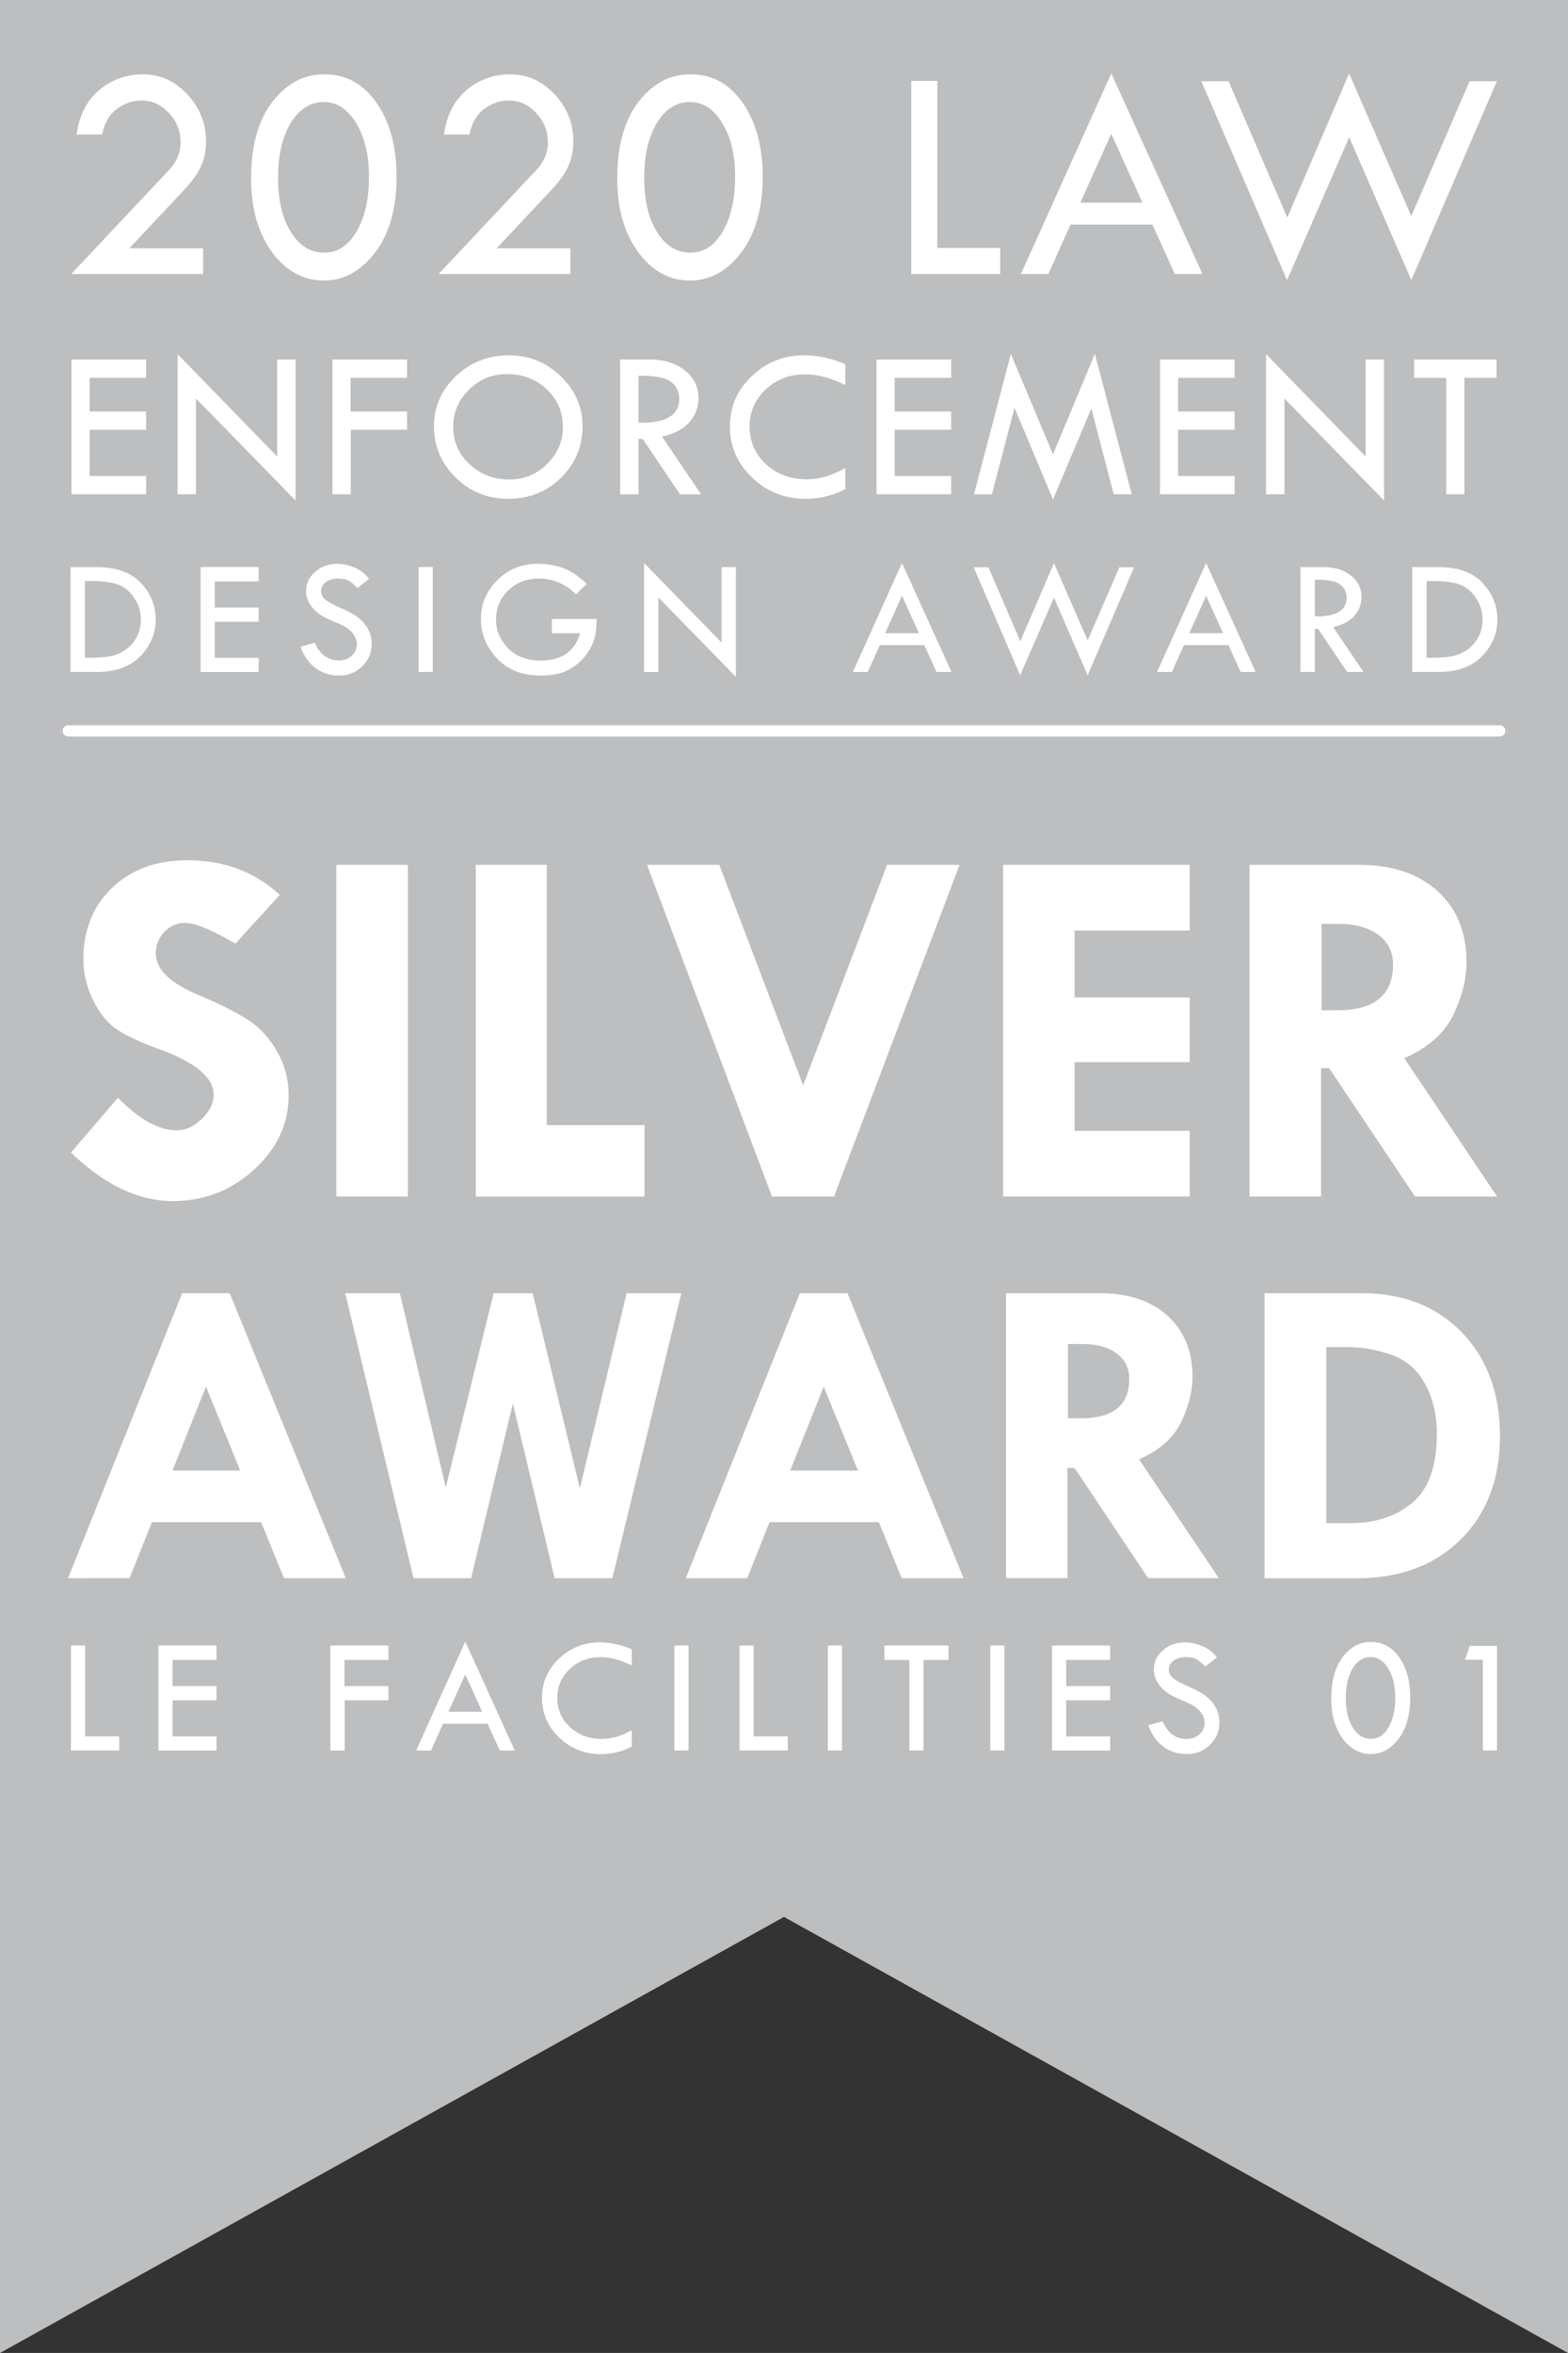 <?xml version="1.0" encoding="UTF-8"?><svg xmlns="http://www.w3.org/2000/svg" viewBox="0 0 279.01 418.51"><rect x="0" y="0" width="279.01" height="418.51" fill="#333333" stroke="none"/><defs><style>.f{fill:#fff;}.g{fill:none;stroke:#fff;stroke-linecap:round;stroke-linejoin:round;stroke-width:2px;}.h{fill:#bcbec0;}</style></defs><g id="a"><polygon class="h" points="279.01 418.51 139.5 340.95 0 418.51 0 0 279.01 0 279.01 418.51"/></g><g id="b"><line class="g" x1="12.14" y1="129.99" x2="266.87" y2="129.99"/></g><g id="c"/><g id="d"><g><path class="f" d="M23.06,44.16h13.08v4.58H12.67L30.17,30.14c1.31-1.44,1.97-3.02,1.97-4.75,0-2.03-.69-3.79-2.08-5.28-1.38-1.49-3.01-2.24-4.88-2.24-1.55,0-3,.5-4.35,1.48-1.36,.99-2.24,2.52-2.66,4.58h-4.53c.45-3.38,1.78-6.01,4-7.89,2.22-1.88,4.83-2.82,7.83-2.82s5.62,1.18,7.85,3.55c2.23,2.36,3.34,5.17,3.34,8.4,0,1.56-.28,3-.85,4.3-.56,1.3-1.56,2.72-3,4.25l-9.77,10.42Z"/><path class="f" d="M57.81,13.23c3.77,0,6.84,1.69,9.21,5.08,2.36,3.39,3.55,7.79,3.55,13.2s-1.27,10.08-3.82,13.4c-2.54,3.33-5.59,4.99-9.15,4.99s-6.78-1.7-9.24-5.11c-2.45-3.41-3.68-7.74-3.68-13.01,0-5.84,1.26-10.39,3.79-13.66s5.55-4.89,9.07-4.89h.27Zm7.85,18.23c0-3.88-.76-7.07-2.29-9.57-1.53-2.5-3.45-3.75-5.77-3.75s-4.34,1.24-5.85,3.71c-1.51,2.47-2.27,5.73-2.27,9.77s.76,7.23,2.29,9.67c1.53,2.44,3.51,3.65,5.93,3.65s4.25-1.24,5.73-3.73c1.48-2.49,2.22-5.74,2.22-9.75Z"/><path class="f" d="M122.96,13.23c3.77,0,6.84,1.69,9.21,5.08,2.36,3.39,3.55,7.79,3.55,13.2s-1.27,10.08-3.82,13.4c-2.54,3.33-5.59,4.99-9.15,4.99s-6.78-1.7-9.24-5.11c-2.45-3.41-3.68-7.74-3.68-13.01,0-5.84,1.26-10.39,3.79-13.66s5.55-4.89,9.07-4.89h.27Zm7.85,18.23c0-3.88-.76-7.07-2.29-9.57-1.53-2.5-3.45-3.75-5.77-3.75s-4.34,1.24-5.85,3.71c-1.51,2.47-2.27,5.73-2.27,9.77s.76,7.23,2.29,9.67c1.53,2.44,3.51,3.65,5.93,3.65s4.25-1.24,5.73-3.73c1.48-2.49,2.22-5.74,2.22-9.75Z"/><path class="f" d="M88.41,44.16h13.08v4.58h-23.46l17.5-18.6c1.31-1.44,1.97-3.02,1.97-4.75,0-2.03-.69-3.79-2.08-5.28-1.38-1.49-3.01-2.24-4.88-2.24-1.55,0-3,.5-4.35,1.48-1.36,.99-2.24,2.52-2.66,4.58h-4.53c.45-3.38,1.78-6.01,4-7.89,2.22-1.88,4.83-2.82,7.83-2.82s5.62,1.18,7.85,3.55c2.23,2.36,3.34,5.17,3.34,8.4,0,1.56-.28,3-.85,4.3-.56,1.3-1.56,2.72-3,4.25l-9.77,10.42Z"/><path class="f" d="M162.15,14.39h4.64v29.71h11.19v4.64h-15.83V14.39Z"/><path class="f" d="M197.75,13.07l16.22,35.67h-4.92l-3.99-8.79h-14.58l-3.94,8.79h-4.88l16.08-35.67Zm-.01,10.72l-5.5,12.25h11.05l-5.56-12.25Z"/><path class="f" d="M240.06,13.07l11.06,25.36,10.38-23.98h4.85l-15.22,35.38-11.05-25.42-11.06,25.42-15.25-35.38h4.84l10.45,24.25,11-25.63Z"/></g><g><path class="f" d="M12.56,100.86h4.53c3.58,0,6.25,.95,8,2.84s2.62,4.06,2.62,6.49-.9,4.62-2.71,6.5-4.43,2.83-7.88,2.83h-4.56v-18.66Zm2.55,2.49v13.65h.15c1.89,0,3.32-.09,4.28-.26s1.87-.54,2.72-1.12,1.54-1.34,2.05-2.29,.76-2,.76-3.14c0-1.44-.41-2.73-1.22-3.9s-1.78-1.94-2.91-2.34-2.64-.6-4.55-.6h-1.29Z"/><path class="f" d="M35.69,100.86h10.34v2.55h-7.82v4.66h7.82v2.52h-7.82v6.42h7.82v2.52h-10.34v-18.66Z"/><path class="f" d="M65.68,102.94l-2.07,1.66c-.55-.57-1.04-.99-1.48-1.27s-1.08-.42-1.92-.42c-.92,0-1.66,.21-2.23,.62-.57,.41-.85,.95-.85,1.6,0,.56,.25,1.06,.75,1.5s1.35,.91,2.54,1.42c1.2,.51,2.13,.99,2.8,1.44,.67,.44,1.22,.93,1.65,1.47,.43,.54,.75,1.1,.96,1.7,.21,.59,.31,1.22,.31,1.89,0,1.55-.56,2.87-1.69,3.97s-2.49,1.64-4.09,1.64-2.94-.43-4.14-1.28-2.12-2.14-2.76-3.84l2.55-.72c.93,2.1,2.35,3.15,4.26,3.15,.93,0,1.7-.28,2.31-.83,.62-.55,.92-1.26,.92-2.1,0-.51-.16-1.01-.48-1.53-.32-.51-.72-.93-1.2-1.26-.48-.33-1.24-.71-2.29-1.14s-1.85-.82-2.41-1.18c-.56-.36-1.05-.78-1.46-1.27-.41-.49-.71-.98-.9-1.47-.19-.49-.29-1.01-.29-1.57,0-1.34,.54-2.48,1.61-3.42,1.07-.94,2.38-1.41,3.91-1.41,1.02,0,2.05,.22,3.09,.66s1.91,1.11,2.61,2.01Z"/><path class="f" d="M74.49,100.86h2.52v18.66h-2.52v-18.66Z"/><path class="f" d="M104.4,103.85l-1.89,1.86c-1.9-1.87-4.11-2.8-6.61-2.8-2.19,0-4.01,.7-5.46,2.11-1.46,1.4-2.18,3.16-2.18,5.27,0,1.84,.71,3.5,2.12,4.98,1.41,1.48,3.36,2.22,5.84,2.22,3.72,0,6.06-1.62,7.02-4.85h-5.04v-2.55h7.95c0,1.28-.09,2.3-.26,3.06s-.52,1.6-1.06,2.52c-.54,.92-1.25,1.74-2.15,2.46s-1.85,1.25-2.87,1.56c-1.02,.31-2.24,.47-3.65,.47-3.22,0-5.79-1.01-7.71-3.04-1.92-2.03-2.88-4.34-2.88-6.95,0-2.74,.98-5.08,2.94-7,1.96-1.93,4.34-2.89,7.13-2.89,1.66,0,3.18,.25,4.55,.75s2.78,1.44,4.21,2.82Z"/><path class="f" d="M114.6,100.12l13.8,14.18v-13.44h2.55v19.53l-13.8-14.12v13.26h-2.55v-19.41Z"/><path class="f" d="M160.5,100.14l8.81,19.38h-2.67l-2.17-4.78h-7.92l-2.14,4.78h-2.65l8.74-19.38Zm0,5.82l-2.99,6.66h6l-3.02-6.66Z"/><path class="f" d="M187.53,100.14l6.01,13.78,5.64-13.03h2.63l-8.27,19.22-6-13.81-6.01,13.81-8.28-19.22h2.63l5.68,13.18,5.98-13.92Z"/><path class="f" d="M214.62,100.14l8.81,19.38h-2.67l-2.17-4.78h-7.92l-2.14,4.78h-2.65l8.74-19.38Zm0,5.82l-2.99,6.66h6l-3.02-6.66Z"/><path class="f" d="M231.42,100.86h4.04c2.01,0,3.65,.5,4.91,1.5,1.26,1,1.9,2.28,1.9,3.84,0,1.25-.41,2.35-1.23,3.31-.82,.96-2.09,1.63-3.83,2.02l5.42,7.99h-2.92l-5.18-7.68h-.57v7.68h-2.55v-18.66Zm2.55,2.26v6.5c3.76,.08,5.64-1.01,5.64-3.27,0-.79-.22-1.44-.66-1.94s-1.03-.84-1.76-1.03-1.81-.27-3.22-.27Z"/><path class="f" d="M251.3,100.86h4.53c3.58,0,6.25,.95,8,2.84s2.62,4.06,2.62,6.49-.9,4.62-2.71,6.5-4.43,2.83-7.88,2.83h-4.56v-18.66Zm2.55,2.49v13.65h.15c1.89,0,3.32-.09,4.28-.26s1.87-.54,2.72-1.12,1.54-1.34,2.05-2.29,.76-2,.76-3.14c0-1.44-.41-2.73-1.22-3.9s-1.78-1.94-2.91-2.34-2.64-.6-4.55-.6h-1.29Z"/></g><g><path class="f" d="M12.62,292.69h2.52v16.14h6.08v2.52H12.62v-18.66Z"/><path class="f" d="M28.19,292.69h10.34v2.55h-7.82v4.66h7.82v2.52h-7.82v6.42h7.82v2.52h-10.34v-18.66Z"/><path class="f" d="M58.78,292.69h10.34v2.55h-7.82v4.66h7.82v2.52h-7.79v8.94h-2.55v-18.66Z"/><path class="f" d="M82.79,291.98l8.81,19.38h-2.67l-2.17-4.78h-7.92l-2.14,4.78h-2.65l8.74-19.38Zm0,5.82l-2.99,6.66h6l-3.02-6.66Z"/><path class="f" d="M112.42,293.34v2.89c-2.01-.99-3.86-1.48-5.55-1.48-2.17,0-3.99,.7-5.48,2.1-1.48,1.4-2.23,3.12-2.23,5.16s.76,3.81,2.28,5.2c1.52,1.39,3.42,2.09,5.71,2.09,1.66,0,3.42-.52,5.27-1.57v2.92c-1.69,.9-3.52,1.35-5.49,1.35-2.89,0-5.36-.98-7.41-2.93-2.05-1.96-3.08-4.32-3.08-7.08s1.01-5.04,3.02-6.97c2.02-1.93,4.45-2.9,7.29-2.9,1.83,0,3.72,.41,5.67,1.23Z"/><path class="f" d="M120,292.69h2.52v18.66h-2.52v-18.66Z"/><path class="f" d="M131.58,292.69h2.52v16.14h6.08v2.52h-8.6v-18.66Z"/><path class="f" d="M147.3,292.69h2.52v18.66h-2.52v-18.66Z"/><path class="f" d="M157.37,292.69h11.41v2.55h-4.45v16.11h-2.52v-16.11h-4.44v-2.55Z"/><path class="f" d="M176.2,292.69h2.52v18.66h-2.52v-18.66Z"/><path class="f" d="M187.2,292.69h10.34v2.55h-7.82v4.66h7.82v2.52h-7.82v6.42h7.82v2.52h-10.34v-18.66Z"/><path class="f" d="M216.53,294.77l-2.07,1.66c-.55-.57-1.04-.99-1.48-1.27s-1.08-.42-1.92-.42c-.92,0-1.66,.21-2.23,.62-.57,.41-.85,.95-.85,1.6,0,.56,.25,1.06,.75,1.5s1.35,.91,2.54,1.42c1.2,.51,2.13,.99,2.8,1.44,.67,.44,1.22,.93,1.65,1.47,.43,.54,.75,1.1,.96,1.7,.21,.59,.31,1.22,.31,1.89,0,1.55-.56,2.87-1.69,3.97s-2.49,1.64-4.09,1.64-2.94-.43-4.14-1.28-2.12-2.14-2.76-3.84l2.55-.72c.93,2.1,2.35,3.15,4.26,3.15,.93,0,1.7-.28,2.31-.83,.62-.55,.92-1.26,.92-2.1,0-.51-.16-1.01-.48-1.53-.32-.51-.72-.93-1.2-1.26-.48-.33-1.24-.71-2.29-1.14s-1.85-.82-2.41-1.18c-.56-.36-1.05-.78-1.46-1.27-.41-.49-.71-.98-.9-1.47-.19-.49-.29-1.01-.29-1.57,0-1.34,.54-2.48,1.61-3.42,1.07-.94,2.38-1.41,3.91-1.41,1.02,0,2.05,.22,3.09,.66s1.91,1.11,2.61,2.01Z"/><path class="f" d="M244.01,292.06c2.05,0,3.72,.92,5,2.76s1.93,4.23,1.93,7.17-.69,5.47-2.07,7.28-3.04,2.71-4.97,2.71-3.68-.93-5.02-2.78-2-4.21-2-7.07c0-3.17,.69-5.65,2.06-7.42s3.02-2.66,4.93-2.66h.15Zm4.26,9.9c0-2.11-.42-3.84-1.25-5.2s-1.88-2.04-3.13-2.04-2.36,.67-3.18,2.01-1.23,3.11-1.23,5.31,.42,3.93,1.25,5.25,1.9,1.99,3.22,1.99,2.31-.68,3.11-2.03,1.21-3.12,1.21-5.29Z"/><path class="f" d="M261.53,292.75h4.85v18.6h-2.52v-16.14h-3.18l.85-2.46Z"/></g><g><path class="f" d="M49.79,159.17l-7.91,8.67c-4.16-2.46-7.16-3.69-8.99-3.69-1.41,0-2.62,.53-3.64,1.6-1.02,1.06-1.53,2.33-1.53,3.8,0,2.91,2.64,5.42,7.91,7.55,3.86,1.65,6.79,3.14,8.76,4.47,1.98,1.33,3.63,3.18,4.97,5.55,1.33,2.37,2,4.93,2,7.68,0,5.06-2.04,9.47-6.13,13.21-4.09,3.75-8.92,5.62-14.49,5.62-6.11,0-12.15-2.88-18.11-8.63l8.36-9.75c3.74,3.87,7.25,5.8,10.52,5.8,1.53,0,3-.68,4.4-2.04,1.41-1.36,2.11-2.79,2.11-4.28,0-3.08-3.25-5.79-9.75-8.14-3.72-1.36-6.35-2.62-7.91-3.81-1.56-1.18-2.87-2.91-3.93-5.17-1.06-2.26-1.6-4.58-1.6-6.94,0-5.24,1.71-9.5,5.12-12.76,3.42-3.26,7.88-4.9,13.39-4.9,6.53,0,12.01,2.05,16.45,6.16Z"/><path class="f" d="M59.85,153.82h12.72v59h-12.72v-59Z"/><path class="f" d="M84.66,153.82h12.63v46.29h17.39v12.72h-30.02v-59Z"/><path class="f" d="M115.12,153.82h12.87l14.92,39.23,14.95-39.23h12.89l-22.34,59h-11.04l-22.25-59Z"/><path class="f" d="M178.49,153.82h33.21v11.68h-20.49v11.91h20.49v11.5h-20.49v12.22h20.49v11.68h-33.21v-59Z"/><path class="f" d="M222.35,153.82h19.44c5.91,0,10.58,1.56,14.01,4.67s5.15,7.32,5.15,12.62c0,3.03-.79,6.17-2.36,9.43-1.58,3.26-4.48,5.82-8.71,7.68l16.51,24.6h-14.61l-15.27-22.83h-1.44v22.83h-12.72v-59Zm12.81,10.51v15.37h2.75c6.64,0,9.97-2.71,9.97-8.13,0-2.22-.86-3.98-2.59-5.28-1.73-1.3-4.13-1.96-7.19-1.96h-2.93Z"/></g><g><path class="f" d="M32.42,230.02h8.46l20.65,50.69h-11l-4.06-9.96H27.02l-3.97,9.96H12.11l20.3-50.69Zm4.23,16.6l-5.96,14.94h12.05l-6.09-14.94Z"/><path class="f" d="M61.42,230.02h9.73l8.17,34.55,8.52-34.55h6.95l8.39,34.71,8.32-34.71h9.73l-12.27,50.69h-10.27l-7.43-31.08-7.44,31.08h-10.24l-12.15-50.69Z"/><path class="f" d="M142.34,230.02h8.46l20.65,50.69h-11l-4.06-9.96h-19.46l-3.97,9.96h-10.94l20.3-50.69Zm4.23,16.6l-5.96,14.94h12.05l-6.09-14.94Z"/><path class="f" d="M179.02,230.02h16.7c5.08,0,9.09,1.34,12.04,4.01,2.95,2.68,4.43,6.29,4.43,10.84,0,2.6-.68,5.3-2.03,8.1-1.35,2.8-3.85,5-7.48,6.6l14.19,21.13h-12.56l-13.12-19.61h-1.24v19.61h-10.93v-50.69Zm11,9.03v13.21h2.36c5.71,0,8.56-2.33,8.56-6.99,0-1.91-.74-3.42-2.23-4.54-1.49-1.12-3.55-1.68-6.18-1.68h-2.52Z"/><path class="f" d="M225,230.02h17.3c7.39,0,13.33,2.33,17.84,6.99,4.5,4.66,6.76,10.8,6.76,18.42s-2.32,13.77-6.97,18.38c-4.65,4.61-10.83,6.91-18.55,6.91h-16.37v-50.69Zm11,9.58v31.31h4.32c4.48,0,8.16-1.22,11.04-3.67,2.88-2.44,4.32-6.52,4.32-12.24,0-3.32-.7-6.26-2.08-8.82-1.39-2.56-3.4-4.3-6.04-5.21-2.64-.91-5.15-1.37-7.55-1.37h-4.02Z"/></g><g><path class="f" d="M12.72,63.94h13.28v3.27H15.96v5.98h10.05v3.24H15.96v8.24h10.05v3.24H12.72v-23.97Z"/><path class="f" d="M31.6,62.98l17.72,18.22v-17.26h3.27v25.08l-17.72-18.14v17.03h-3.27v-24.93Z"/><path class="f" d="M59.15,63.94h13.28v3.27h-10.05v5.98h10.05v3.24h-10.01v11.48h-3.27v-23.97Z"/><path class="f" d="M77.22,75.79c0-3.46,1.3-6.42,3.91-8.89,2.61-2.47,5.74-3.7,9.41-3.7s6.65,1.24,9.24,3.73c2.58,2.49,3.88,5.44,3.88,8.86,0,3.62-1.28,6.68-3.83,9.18-2.55,2.5-5.69,3.75-9.4,3.75s-6.78-1.26-9.35-3.78c-2.57-2.52-3.86-5.57-3.86-9.16Zm22.95,.15c0-2.64-.95-4.87-2.86-6.68-1.91-1.81-4.25-2.72-7.04-2.72s-4.91,.92-6.8,2.76-2.83,4.05-2.83,6.63,.97,4.83,2.91,6.64c1.94,1.81,4.31,2.72,7.12,2.72,2.58,0,4.81-.92,6.69-2.77,1.88-1.85,2.81-4.04,2.81-6.59Z"/><path class="f" d="M110.35,63.94h5.19c2.58,0,4.69,.64,6.31,1.93,1.62,1.29,2.44,2.93,2.44,4.94,0,1.6-.53,3.02-1.58,4.25s-2.69,2.09-4.92,2.6l6.96,10.26h-3.75l-6.65-9.86h-.73v9.86h-3.27v-23.97Zm3.27,2.9v8.35c4.83,.1,7.24-1.3,7.24-4.2,0-1.02-.28-1.85-.85-2.49-.56-.65-1.32-1.08-2.26-1.32-.94-.23-2.32-.35-4.14-.35Z"/><path class="f" d="M150.41,64.77v3.71c-2.58-1.27-4.96-1.9-7.13-1.9-2.78,0-5.13,.9-7.04,2.7-1.91,1.8-2.86,4.01-2.86,6.62s.98,4.9,2.93,6.68,4.39,2.68,7.33,2.68c2.13,0,4.39-.67,6.77-2.01v3.74c-2.17,1.15-4.52,1.73-7.06,1.73-3.71,0-6.89-1.26-9.52-3.77s-3.95-5.54-3.95-9.09,1.29-6.47,3.88-8.95c2.59-2.48,5.71-3.72,9.36-3.72,2.35,0,4.77,.53,7.28,1.58Z"/><path class="f" d="M155.97,63.94h13.28v3.27h-10.05v5.98h10.05v3.24h-10.05v8.24h10.05v3.24h-13.28v-23.97Z"/><path class="f" d="M194.82,62.94l6.56,24.97h-3.21l-3.97-15.25-6.83,16.18-6.85-16.31-4.02,15.39h-3.19l6.56-24.97,7.5,17.86,7.45-17.86Z"/><path class="f" d="M206.41,63.94h13.28v3.27h-10.05v5.98h10.05v3.24h-10.05v8.24h10.05v3.24h-13.28v-23.97Z"/><path class="f" d="M225.28,62.98l17.72,18.22v-17.26h3.27v25.08l-17.72-18.14v17.03h-3.27v-24.93Z"/><path class="f" d="M251.63,63.94h14.66v3.27h-5.72v20.7h-3.24v-20.7h-5.7v-3.27Z"/></g></g><g id="e"/></svg>